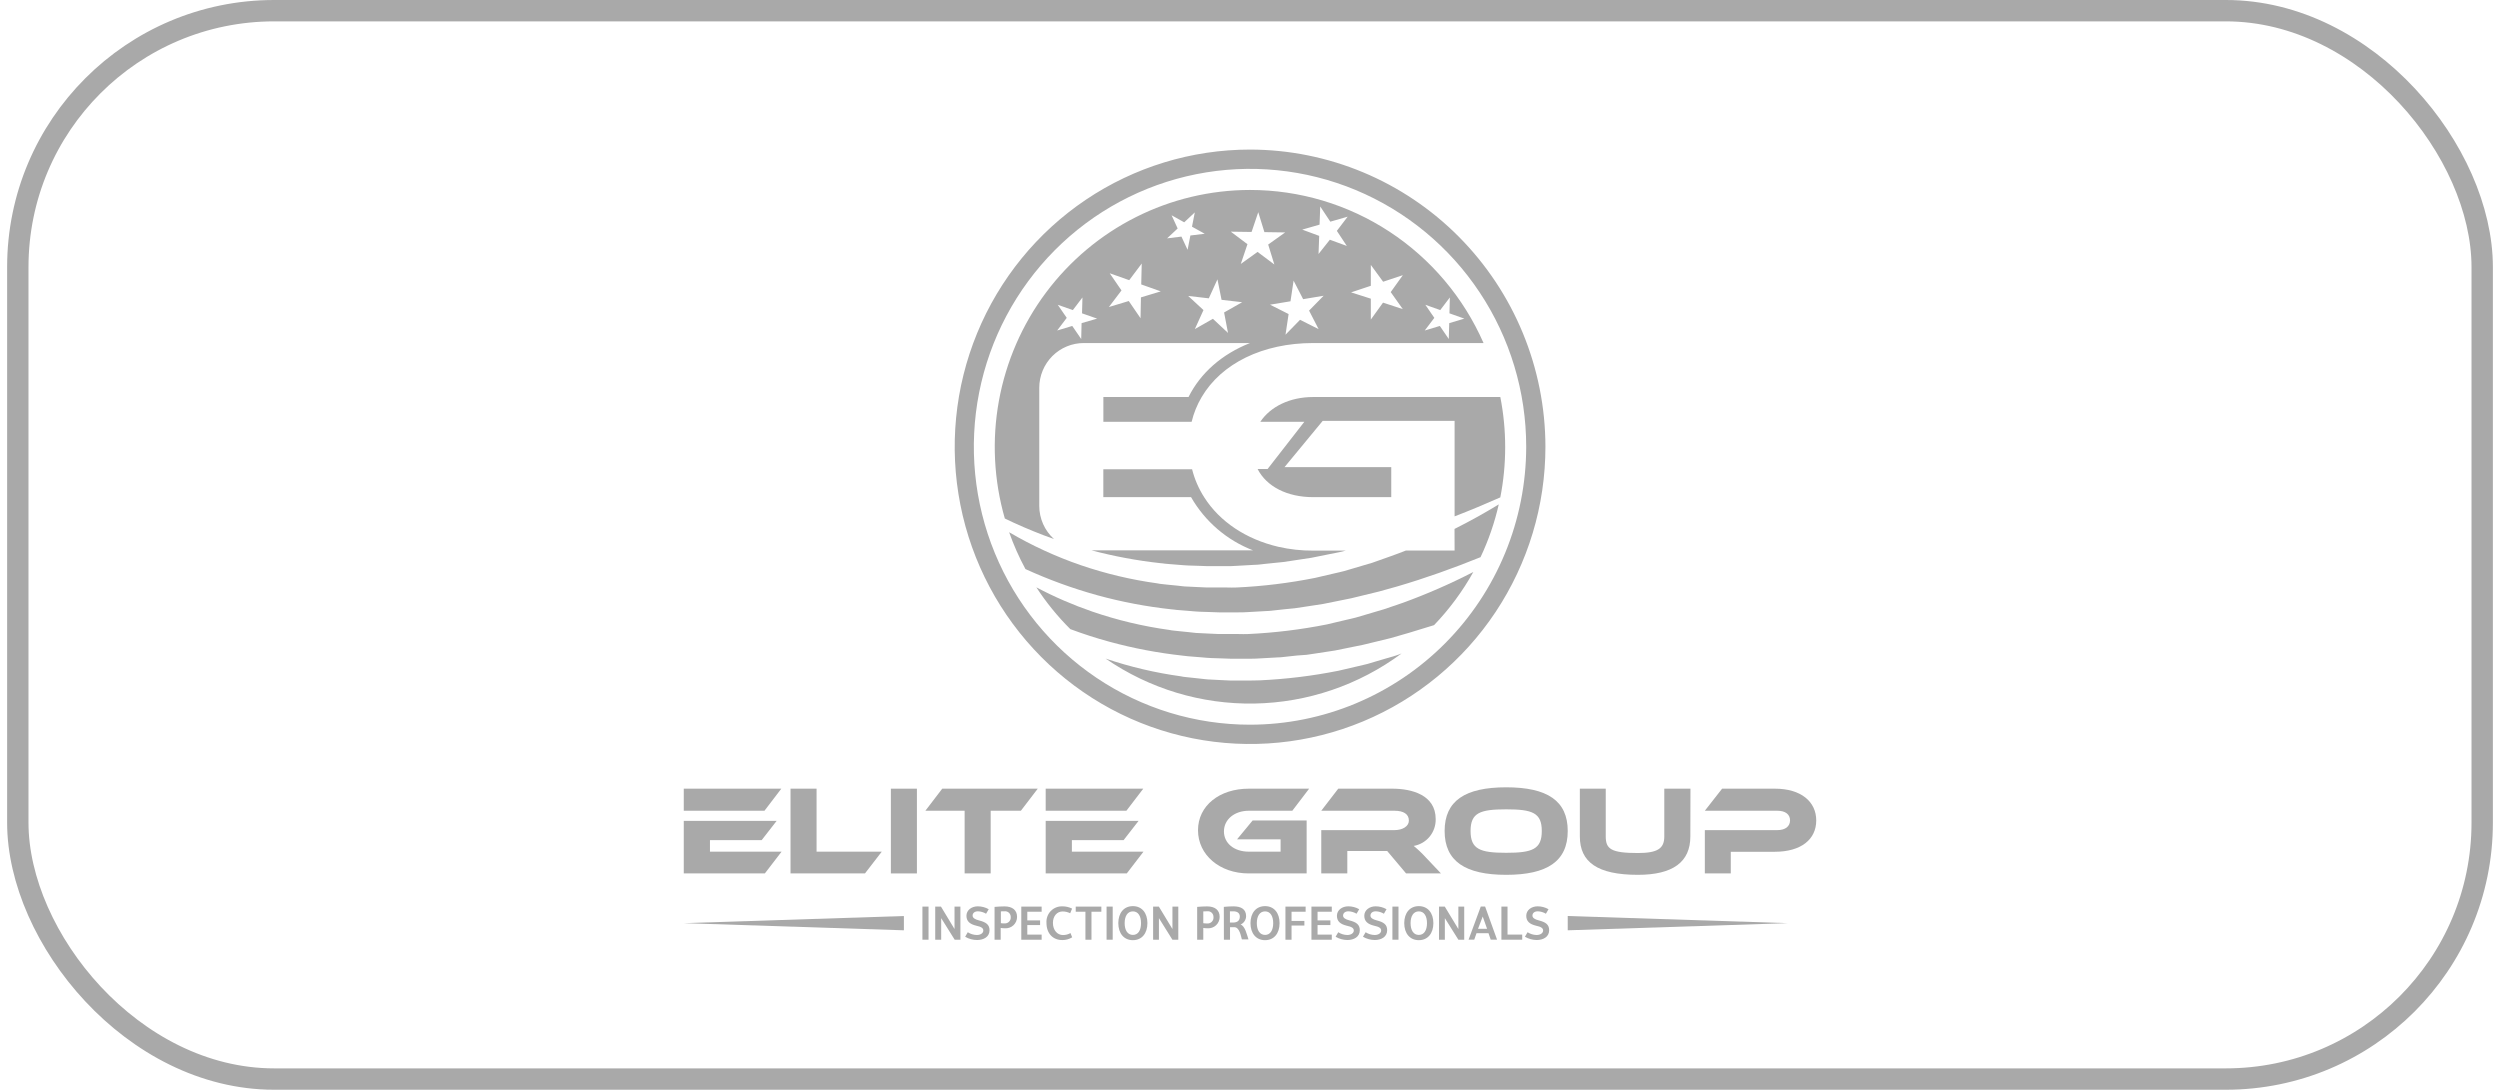 <svg xmlns="http://www.w3.org/2000/svg" width="234" height="102" viewBox="0 0 234 102" fill="none"><rect x="1.667" y="1" width="230.667" height="100" rx="24" stroke="#A9A9A9" stroke-width="2"></rect><g clip-path="url(#clip0_394_1019)"><path d="M130.638 61.365L128.871 61.884L127.988 62.147C127.691 62.225 127.387 62.289 127.09 62.36L125.288 62.78C122.865 63.263 120.41 63.564 117.942 63.679C117.635 63.701 117.324 63.679 117.013 63.697H116.084C115.773 63.697 115.465 63.697 115.154 63.697L114.229 63.654L113.303 63.605C112.992 63.605 112.684 63.548 112.377 63.523L111.455 63.423L110.992 63.374C110.836 63.374 110.684 63.327 110.533 63.303C108.137 62.974 105.779 62.419 103.487 61.645C107.582 64.468 112.449 65.938 117.412 65.852C122.375 65.766 127.189 64.128 131.186 61.166L130.638 61.365Z" fill="#A9A9A9"></path><path d="M117.002 17.78C113.296 17.782 109.64 18.652 106.325 20.321C103.01 21.989 100.126 24.41 97.9 27.392C95.674 30.375 94.168 33.837 93.5 37.506C92.833 41.175 93.022 44.95 94.052 48.532C94.332 48.671 94.614 48.806 94.9 48.934C96.13 49.496 97.374 50.001 98.653 50.456C98.219 50.064 97.871 49.584 97.634 49.048C97.397 48.512 97.274 47.932 97.275 47.345V36.297C97.275 35.746 97.383 35.2 97.594 34.69C97.804 34.181 98.112 33.719 98.5 33.329C98.889 32.94 99.35 32.632 99.857 32.423C100.364 32.213 100.907 32.107 101.455 32.109H117.002C114.38 33.144 112.373 34.904 111.246 37.161H103.275V39.483H111.536C111.732 38.666 112.05 37.883 112.479 37.161C114.327 34.025 118.182 32.109 122.914 32.109H138.86C136.989 27.846 133.926 24.222 130.046 21.678C126.165 19.134 121.634 17.78 117.002 17.78ZM101.236 30.246L101.201 31.732L100.363 30.509L98.95 30.936L99.847 29.752L99.006 28.528L100.42 29.023L101.317 27.842L101.278 29.328L102.692 29.823L101.236 30.246ZM106.791 27.835L106.755 29.787L105.653 28.176L103.791 28.738L104.971 27.184L103.868 25.577L105.695 26.224L106.865 24.667L106.819 26.622L108.649 27.273L106.791 27.835ZM110.582 22.146L109.239 22.31L110.229 21.385L109.66 20.148L110.843 20.809L111.833 19.881L111.571 21.218L112.762 21.879L111.419 22.043L111.158 23.383L110.582 22.146ZM114.942 31.163L113.529 29.84L111.84 30.8L112.645 29.023L111.214 27.7L113.144 27.924L113.953 26.146L114.338 28.063L116.267 28.287L114.575 29.247L114.942 31.163ZM116.137 24.706L116.762 22.857L115.204 21.684L117.147 21.712L117.773 19.86L118.348 21.726L120.292 21.755L118.702 22.889L119.278 24.756L117.709 23.579L116.137 24.706ZM123.423 30.808L121.684 29.933L120.324 31.327L120.613 29.396L118.875 28.518L120.79 28.201L121.08 26.267L121.974 28.002L123.892 27.682L122.529 29.072L123.423 30.808ZM126.062 23.021L124.475 22.438L123.415 23.774L123.476 22.078L121.889 21.492L123.511 21.026L123.574 19.326L124.518 20.749L126.143 20.279L125.129 21.609L126.062 23.021ZM129.451 28.326L128.309 29.912V27.956L126.461 27.366L128.309 26.75V24.795L129.461 26.37L131.306 25.755L130.171 27.341L131.302 28.934L129.451 28.326ZM135.606 31.732L134.768 30.509L133.355 30.936L134.253 29.752L133.412 28.528L134.807 29.023L135.705 27.842L135.669 29.328L137.062 29.823L135.648 30.246L135.606 31.732Z" fill="#A9A9A9"></path><path d="M117.002 14C111.535 14.001 106.19 15.633 101.644 18.69C97.098 21.747 93.555 26.092 91.463 31.176C89.372 36.259 88.825 41.853 89.892 47.249C90.959 52.645 93.592 57.602 97.459 61.492C101.325 65.382 106.251 68.031 111.614 69.104C116.976 70.177 122.535 69.626 127.586 67.521C132.638 65.415 136.955 61.849 139.993 57.275C143.03 52.7 144.652 47.321 144.652 41.819C144.643 34.443 141.727 27.372 136.544 22.156C131.36 16.941 124.332 14.008 117.002 14ZM117.002 67.832C111.89 67.832 106.892 66.307 102.64 63.448C98.389 60.59 95.076 56.527 93.119 51.774C91.163 47.021 90.651 41.791 91.648 36.744C92.646 31.698 95.108 27.063 98.723 23.425C102.338 19.787 106.945 17.31 111.959 16.306C116.974 15.302 122.171 15.818 126.895 17.786C131.619 19.755 135.656 23.089 138.496 27.367C141.337 31.645 142.853 36.674 142.853 41.819C142.846 48.716 140.12 55.328 135.273 60.205C130.427 65.082 123.856 67.825 117.002 67.832Z" fill="#A9A9A9"></path><path d="M129.55 57.023L127.783 57.546L126.896 57.806C126.599 57.887 126.295 57.948 125.998 58.019L124.196 58.446C121.772 58.928 119.315 59.229 116.847 59.345C116.539 59.366 116.228 59.345 115.921 59.345H114.992C114.684 59.345 114.373 59.345 114.062 59.345L113.137 59.302L112.211 59.256C111.903 59.256 111.596 59.196 111.285 59.171L110.363 59.078L109.904 59.029C109.748 59.029 109.596 58.982 109.444 58.961C106.992 58.624 104.578 58.048 102.236 57.244C100.436 56.625 98.686 55.867 97.003 54.975C97.924 56.388 98.989 57.699 100.183 58.886C101.361 59.327 102.559 59.715 103.777 60.049C106.064 60.677 108.398 61.12 110.755 61.375L111.197 61.425L111.638 61.461L112.525 61.532C112.819 61.553 113.112 61.592 113.409 61.596L114.296 61.624L115.183 61.656C115.479 61.656 115.773 61.656 116.069 61.656H116.956C117.253 61.656 117.55 61.656 117.843 61.631L119.61 61.532C119.903 61.532 120.2 61.482 120.493 61.454L121.377 61.358L122.302 61.29C122.599 61.251 122.889 61.201 123.186 61.158L124.953 60.888L126.702 60.533C126.995 60.472 127.288 60.419 127.578 60.355L128.447 60.145L130.186 59.722L131.906 59.224C132.684 58.987 133.458 58.75 134.228 58.513C135.661 57.02 136.898 55.346 137.906 53.535C135.77 54.637 133.567 55.602 131.309 56.422L129.55 57.023Z" fill="#A9A9A9"></path><path d="M136.15 51.53H131.592C131.129 51.715 130.663 51.885 130.179 52.06L128.444 52.675L126.677 53.197L125.794 53.457C125.497 53.539 125.193 53.599 124.892 53.67L123.094 54.09C120.671 54.574 118.215 54.875 115.748 54.989C115.437 55.011 115.13 54.989 114.819 54.989H113.893C113.582 54.989 113.274 54.989 112.964 54.989L112.038 54.947L111.108 54.901C110.801 54.901 110.494 54.84 110.186 54.815L109.26 54.723L108.801 54.673C108.646 54.673 108.494 54.627 108.342 54.605C105.89 54.267 103.476 53.694 101.134 52.892C98.812 52.091 96.575 51.06 94.455 49.816C94.874 51.004 95.384 52.157 95.982 53.265C98.152 54.256 100.397 55.074 102.695 55.711C104.983 56.339 107.316 56.782 109.674 57.038C109.822 57.038 109.967 57.077 110.116 57.087L110.557 57.123L111.441 57.194C111.737 57.215 112.031 57.254 112.324 57.258L113.211 57.286L114.098 57.318C114.395 57.318 114.691 57.318 114.985 57.318H115.875C116.172 57.318 116.465 57.318 116.762 57.294L118.529 57.194C118.826 57.194 119.119 57.144 119.412 57.116L120.295 57.02L121.182 56.934C121.476 56.895 121.769 56.846 122.062 56.803L123.829 56.533L125.596 56.177C125.889 56.117 126.179 56.063 126.472 55.999L127.338 55.789L129.076 55.366L130.783 54.89C133.419 54.118 136.012 53.19 138.578 52.152C139.325 50.573 139.897 48.915 140.284 47.21C138.937 48.032 137.556 48.798 136.143 49.507L136.15 51.53Z" fill="#A9A9A9"></path><path d="M140.443 37.161H122.91C120.737 37.161 118.914 38.054 117.963 39.483H122.083L118.815 43.682L118.649 43.896H117.709C118.55 45.542 120.476 46.534 122.921 46.534H130.221V43.722H120.232L123.804 39.394H136.15V48.333C137.585 47.779 139.009 47.185 140.429 46.555C141.037 43.452 141.037 40.258 140.429 37.154L140.443 37.161Z" fill="#A9A9A9"></path><path d="M108.589 52.71C108.738 52.71 108.882 52.749 109.031 52.76L109.473 52.799L110.356 52.87C110.653 52.888 110.946 52.927 111.243 52.931L112.13 52.959L113.017 52.991C113.313 52.991 113.607 52.991 113.904 52.991H114.79C115.087 52.991 115.384 52.991 115.677 52.966L117.444 52.867C117.741 52.867 118.034 52.817 118.331 52.788L119.214 52.696L120.098 52.607C120.394 52.568 120.684 52.518 120.977 52.476L122.744 52.209L124.511 51.853L125.387 51.679L125.963 51.537H122.924C121.825 51.545 120.728 51.425 119.656 51.181C116.614 50.47 114.161 48.817 112.723 46.559C112.201 45.748 111.814 44.857 111.579 43.921H103.271V46.534H111.483C112.792 48.814 114.841 50.572 117.285 51.512H102.162C104.272 52.07 106.42 52.471 108.589 52.71Z" fill="#A9A9A9"></path><path d="M82.534 79.715L80.961 81.753H73.993V73.82H76.431V79.715H82.534Z" fill="#A9A9A9"></path><path d="M85.823 81.753H83.385V73.82H85.823V81.753Z" fill="#A9A9A9"></path><path d="M97.134 73.82L95.554 75.886H92.727V81.753H90.289V75.886H86.615L88.194 73.82H97.134Z" fill="#A9A9A9"></path><path d="M66.453 78.635H71.293L72.696 76.832H64.001V81.753H71.59L73.156 79.715H66.453V78.635Z" fill="#A9A9A9"></path><path d="M73.131 73.82H64.001V75.886H71.555L73.131 73.82Z" fill="#A9A9A9"></path><path d="M100.328 79.715V78.635H105.169L106.572 76.832H97.876V81.753H105.466L107.031 79.715H100.328Z" fill="#A9A9A9"></path><path d="M107.01 73.82H97.876V75.886H105.43L107.01 73.82Z" fill="#A9A9A9"></path><path d="M117.246 76.796H122.302V81.753H116.882C114.147 81.753 112.133 80.01 112.133 77.71C112.133 75.409 114.147 73.82 116.882 73.82H122.536L120.96 75.886H116.882C115.564 75.886 114.561 76.689 114.561 77.817C114.561 78.944 115.529 79.715 116.882 79.715H119.864V78.563H115.787L117.246 76.796Z" fill="#A9A9A9"></path><path d="M134.874 81.753H131.61L129.843 79.655H126.108V81.753H123.67V77.699H130.528C131.281 77.699 131.871 77.344 131.871 76.81C131.871 76.192 131.362 75.886 130.528 75.886H123.67L125.26 73.82H130.327C132.118 73.82 134.38 74.392 134.38 76.665C134.394 77.263 134.194 77.846 133.815 78.308C133.437 78.769 132.906 79.079 132.32 79.178C132.714 79.499 133.083 79.848 133.426 80.224L134.874 81.753Z" fill="#A9A9A9"></path><path d="M146.74 77.781C146.74 80.626 144.807 81.884 140.98 81.884C137.154 81.884 135.217 80.615 135.217 77.781C135.217 74.947 137.139 73.692 140.98 73.692C144.821 73.692 146.74 74.947 146.74 77.781ZM144.312 77.781C144.312 76.074 143.429 75.754 140.98 75.754C138.532 75.754 137.645 76.074 137.645 77.781C137.645 79.488 138.528 79.822 140.98 79.822C143.433 79.822 144.312 79.488 144.312 77.781Z" fill="#A9A9A9"></path><path d="M158.216 78.293C158.216 80.687 156.579 81.884 153.305 81.884C149.51 81.884 147.874 80.686 147.874 78.293V73.82H150.298V78.293C150.298 79.466 150.793 79.843 153.305 79.843C155.178 79.843 155.778 79.406 155.778 78.293V73.82H158.227L158.216 78.293Z" fill="#A9A9A9"></path><path d="M166.117 79.726H162.001V81.753H159.573V77.699H166.361C167.114 77.699 167.548 77.344 167.548 76.785C167.548 76.227 167.114 75.886 166.361 75.886H159.573L161.188 73.82H166.135C168.573 73.82 170 75.032 170 76.796C170 78.56 168.591 79.726 166.117 79.726Z" fill="#A9A9A9"></path><path d="M84.604 85.739L64.001 86.407L84.604 87.076V85.739Z" fill="#A9A9A9"></path><path d="M146.74 85.739L167.343 86.407L146.74 87.076V85.739Z" fill="#A9A9A9"></path><path d="M86.339 84.857H86.911V87.957H86.339V84.857Z" fill="#A9A9A9"></path><path d="M87.537 84.857H88.074L89.343 86.958V84.857H89.894V87.957H89.357L88.095 85.938V87.957H87.537V84.857Z" fill="#A9A9A9"></path><path d="M90.339 87.68L90.583 87.257C90.837 87.421 91.132 87.511 91.434 87.516C91.788 87.516 92.038 87.332 92.038 87.1C92.038 86.869 91.848 86.745 91.364 86.642C90.805 86.503 90.459 86.251 90.459 85.717C90.459 85.184 90.95 84.832 91.519 84.832C91.878 84.833 92.23 84.926 92.544 85.102L92.296 85.525C92.068 85.388 91.809 85.31 91.544 85.298C91.19 85.298 91.035 85.493 91.035 85.7C91.035 85.906 91.24 86.055 91.636 86.151C92.268 86.311 92.621 86.535 92.621 87.065C92.621 87.708 92.049 87.986 91.459 87.986C91.065 87.987 90.678 87.881 90.339 87.68Z" fill="#A9A9A9"></path><path d="M93.091 87.957V84.885C93.445 84.857 93.689 84.839 94.024 84.839C94.731 84.839 95.197 85.166 95.197 85.82C95.198 85.967 95.168 86.113 95.11 86.248C95.052 86.382 94.967 86.504 94.86 86.604C94.753 86.704 94.627 86.781 94.489 86.829C94.351 86.878 94.205 86.898 94.059 86.887C93.927 86.888 93.794 86.877 93.664 86.855V87.957H93.091ZM93.681 85.308V86.407C93.798 86.427 93.916 86.435 94.035 86.432C94.113 86.435 94.192 86.422 94.265 86.392C94.338 86.362 94.404 86.317 94.458 86.259C94.512 86.201 94.553 86.133 94.578 86.058C94.603 85.982 94.612 85.903 94.604 85.824C94.604 85.749 94.589 85.674 94.558 85.606C94.528 85.537 94.484 85.476 94.427 85.426C94.372 85.376 94.306 85.339 94.234 85.317C94.163 85.294 94.088 85.288 94.013 85.298C93.879 85.291 93.763 85.301 93.681 85.308Z" fill="#A9A9A9"></path><path d="M97.498 84.857V85.337H96.155V86.151H97.353V86.585H96.155V87.477H97.498V87.957H95.593V84.86L97.498 84.857Z" fill="#A9A9A9"></path><path d="M97.95 86.386C97.935 86.183 97.962 85.979 98.031 85.788C98.1 85.596 98.208 85.422 98.348 85.275C98.489 85.129 98.659 85.014 98.846 84.938C99.034 84.862 99.235 84.827 99.437 84.835C99.754 84.831 100.066 84.903 100.349 85.045L100.169 85.479C99.949 85.37 99.707 85.313 99.462 85.312C98.943 85.312 98.554 85.739 98.554 86.379C98.554 87.09 98.985 87.52 99.49 87.52C99.738 87.524 99.983 87.46 100.197 87.335L100.356 87.733C100.08 87.903 99.761 87.992 99.437 87.989C98.547 87.996 97.95 87.364 97.95 86.386Z" fill="#A9A9A9"></path><path d="M100.688 85.337V84.857H103.087V85.337H102.162V87.957H101.596V85.34L100.688 85.337Z" fill="#A9A9A9"></path><path d="M103.575 84.857H104.148V87.957H103.575V84.857Z" fill="#A9A9A9"></path><path d="M104.674 86.407C104.674 85.454 105.193 84.814 106.038 84.814C106.882 84.814 107.398 85.454 107.398 86.407C107.398 87.36 106.882 88 106.038 88C105.193 88 104.674 87.356 104.674 86.407ZM106.038 87.509C106.54 87.509 106.801 87.061 106.801 86.407C106.801 85.753 106.54 85.305 106.038 85.305C105.536 85.305 105.268 85.753 105.268 86.407C105.268 87.061 105.536 87.509 106.049 87.509H106.038Z" fill="#A9A9A9"></path><path d="M107.932 84.857H108.469L109.741 86.958V84.857H110.289V87.957H109.737L108.476 85.938V87.957H107.932V84.857Z" fill="#A9A9A9"></path><path d="M112.055 87.957V84.885C112.409 84.857 112.653 84.839 112.988 84.839C113.695 84.839 114.161 85.166 114.161 85.82C114.162 85.967 114.132 86.113 114.074 86.248C114.016 86.382 113.931 86.504 113.824 86.604C113.717 86.704 113.591 86.781 113.453 86.829C113.315 86.878 113.169 86.898 113.024 86.887C112.891 86.888 112.759 86.877 112.628 86.855V87.957H112.055ZM112.628 85.312V86.411C112.745 86.43 112.863 86.438 112.981 86.436C113.063 86.444 113.146 86.434 113.223 86.406C113.301 86.378 113.371 86.333 113.429 86.274C113.487 86.215 113.53 86.143 113.557 86.065C113.583 85.986 113.592 85.903 113.582 85.82C113.582 85.745 113.567 85.671 113.537 85.602C113.506 85.533 113.462 85.472 113.406 85.422C113.35 85.372 113.284 85.335 113.213 85.313C113.141 85.291 113.066 85.284 112.992 85.294C112.836 85.291 112.72 85.301 112.621 85.308L112.628 85.312Z" fill="#A9A9A9"></path><path d="M114.55 84.882C114.903 84.853 115.119 84.835 115.451 84.835C116.158 84.835 116.635 85.095 116.635 85.753C116.633 85.919 116.584 86.082 116.492 86.221C116.401 86.36 116.271 86.469 116.119 86.535C116.546 86.688 116.709 87.484 116.857 87.929H116.239C116.161 87.691 116.041 86.784 115.532 86.784H115.13V87.957H114.557L114.55 84.882ZM115.122 86.35H115.416C115.836 86.35 116.048 86.151 116.048 85.788C116.048 85.49 115.836 85.298 115.44 85.298C115.306 85.298 115.225 85.298 115.122 85.298V86.35Z" fill="#A9A9A9"></path><path d="M117.045 86.407C117.045 85.454 117.564 84.814 118.409 84.814C119.253 84.814 119.769 85.454 119.769 86.407C119.769 87.36 119.253 88 118.409 88C117.564 88 117.045 87.356 117.045 86.407ZM118.409 87.509C118.907 87.509 119.172 87.061 119.172 86.407C119.172 85.753 118.907 85.305 118.409 85.305C117.91 85.305 117.638 85.753 117.638 86.407C117.638 87.061 117.907 87.509 118.416 87.509H118.409Z" fill="#A9A9A9"></path><path d="M122.207 84.857V85.337H120.889V86.197H122.09V86.631H120.889V87.957H120.317V84.86L122.207 84.857Z" fill="#A9A9A9"></path><path d="M124.656 84.857V85.337H123.324V86.151H124.525V86.585H123.324V87.477H124.656V87.957H122.751V84.86L124.656 84.857Z" fill="#A9A9A9"></path><path d="M125.013 87.68L125.26 87.257C125.513 87.421 125.807 87.511 126.108 87.516C126.461 87.516 126.716 87.332 126.716 87.1C126.716 86.869 126.521 86.745 126.037 86.642C125.479 86.503 125.136 86.251 125.136 85.717C125.136 85.184 125.624 84.832 126.196 84.832C126.555 84.832 126.908 84.925 127.221 85.102L126.974 85.525C126.746 85.388 126.487 85.309 126.221 85.298C125.868 85.298 125.712 85.493 125.712 85.7C125.712 85.906 125.921 86.055 126.317 86.151C126.938 86.311 127.278 86.531 127.278 87.065C127.278 87.708 126.705 87.986 126.119 87.986C125.73 87.984 125.348 87.878 125.013 87.68Z" fill="#A9A9A9"></path><path d="M127.574 87.68L127.822 87.257C128.075 87.421 128.368 87.511 128.67 87.516C129.023 87.516 129.277 87.332 129.277 87.1C129.277 86.869 129.083 86.745 128.599 86.642C128.041 86.503 127.698 86.251 127.698 85.717C127.698 85.184 128.186 84.832 128.758 84.832C129.116 84.832 129.468 84.925 129.779 85.102L129.535 85.525C129.307 85.388 129.048 85.31 128.783 85.298C128.429 85.298 128.274 85.493 128.274 85.7C128.274 85.906 128.479 86.055 128.875 86.151C129.5 86.311 129.839 86.531 129.839 87.065C129.839 87.708 129.267 87.986 128.677 87.986C128.289 87.982 127.909 87.877 127.574 87.68Z" fill="#A9A9A9"></path><path d="M130.33 84.857H130.899V87.957H130.33V84.857Z" fill="#A9A9A9"></path><path d="M131.437 86.407C131.437 85.454 131.956 84.814 132.8 84.814C133.645 84.814 134.164 85.454 134.164 86.407C134.164 87.36 133.645 88 132.8 88C131.956 88 131.437 87.356 131.437 86.407ZM132.8 87.509C133.302 87.509 133.567 87.061 133.567 86.407C133.567 85.753 133.302 85.305 132.8 85.305C132.299 85.305 132.03 85.753 132.03 86.407C132.03 87.061 132.299 87.509 132.8 87.509Z" fill="#A9A9A9"></path><path d="M134.694 84.857H135.231L136.503 86.958V84.857H137.051V87.957H136.503L135.238 85.938V87.957H134.691L134.694 84.857Z" fill="#A9A9A9"></path><path d="M138.602 84.85H139.005L140.125 87.954H139.532L139.323 87.346H138.203L137.988 87.954H137.458L138.602 84.85ZM138.344 86.933H139.189L138.783 85.788L138.344 86.933Z" fill="#A9A9A9"></path><path d="M140.532 84.857H141.104V87.477H142.479V87.957H140.532V84.857Z" fill="#A9A9A9"></path><path d="M142.733 87.68L142.98 87.257C143.233 87.421 143.527 87.511 143.828 87.516C144.182 87.516 144.436 87.332 144.436 87.1C144.436 86.869 144.242 86.745 143.758 86.642C143.199 86.503 142.857 86.251 142.857 85.717C142.857 85.184 143.344 84.832 143.917 84.832C144.276 84.832 144.629 84.925 144.941 85.102L144.698 85.525C144.469 85.388 144.211 85.31 143.945 85.298C143.592 85.298 143.436 85.493 143.436 85.7C143.436 85.906 143.641 86.055 144.037 86.151C144.662 86.311 145.001 86.531 145.001 87.065C145.001 87.708 144.429 87.986 143.839 87.986C143.45 87.983 143.069 87.877 142.733 87.68Z" fill="#A9A9A9"></path></g><defs><clipPath id="clip0_394_1019"><rect width="106" height="74" fill="white" transform="translate(64.001 14)"></rect></clipPath></defs></svg>